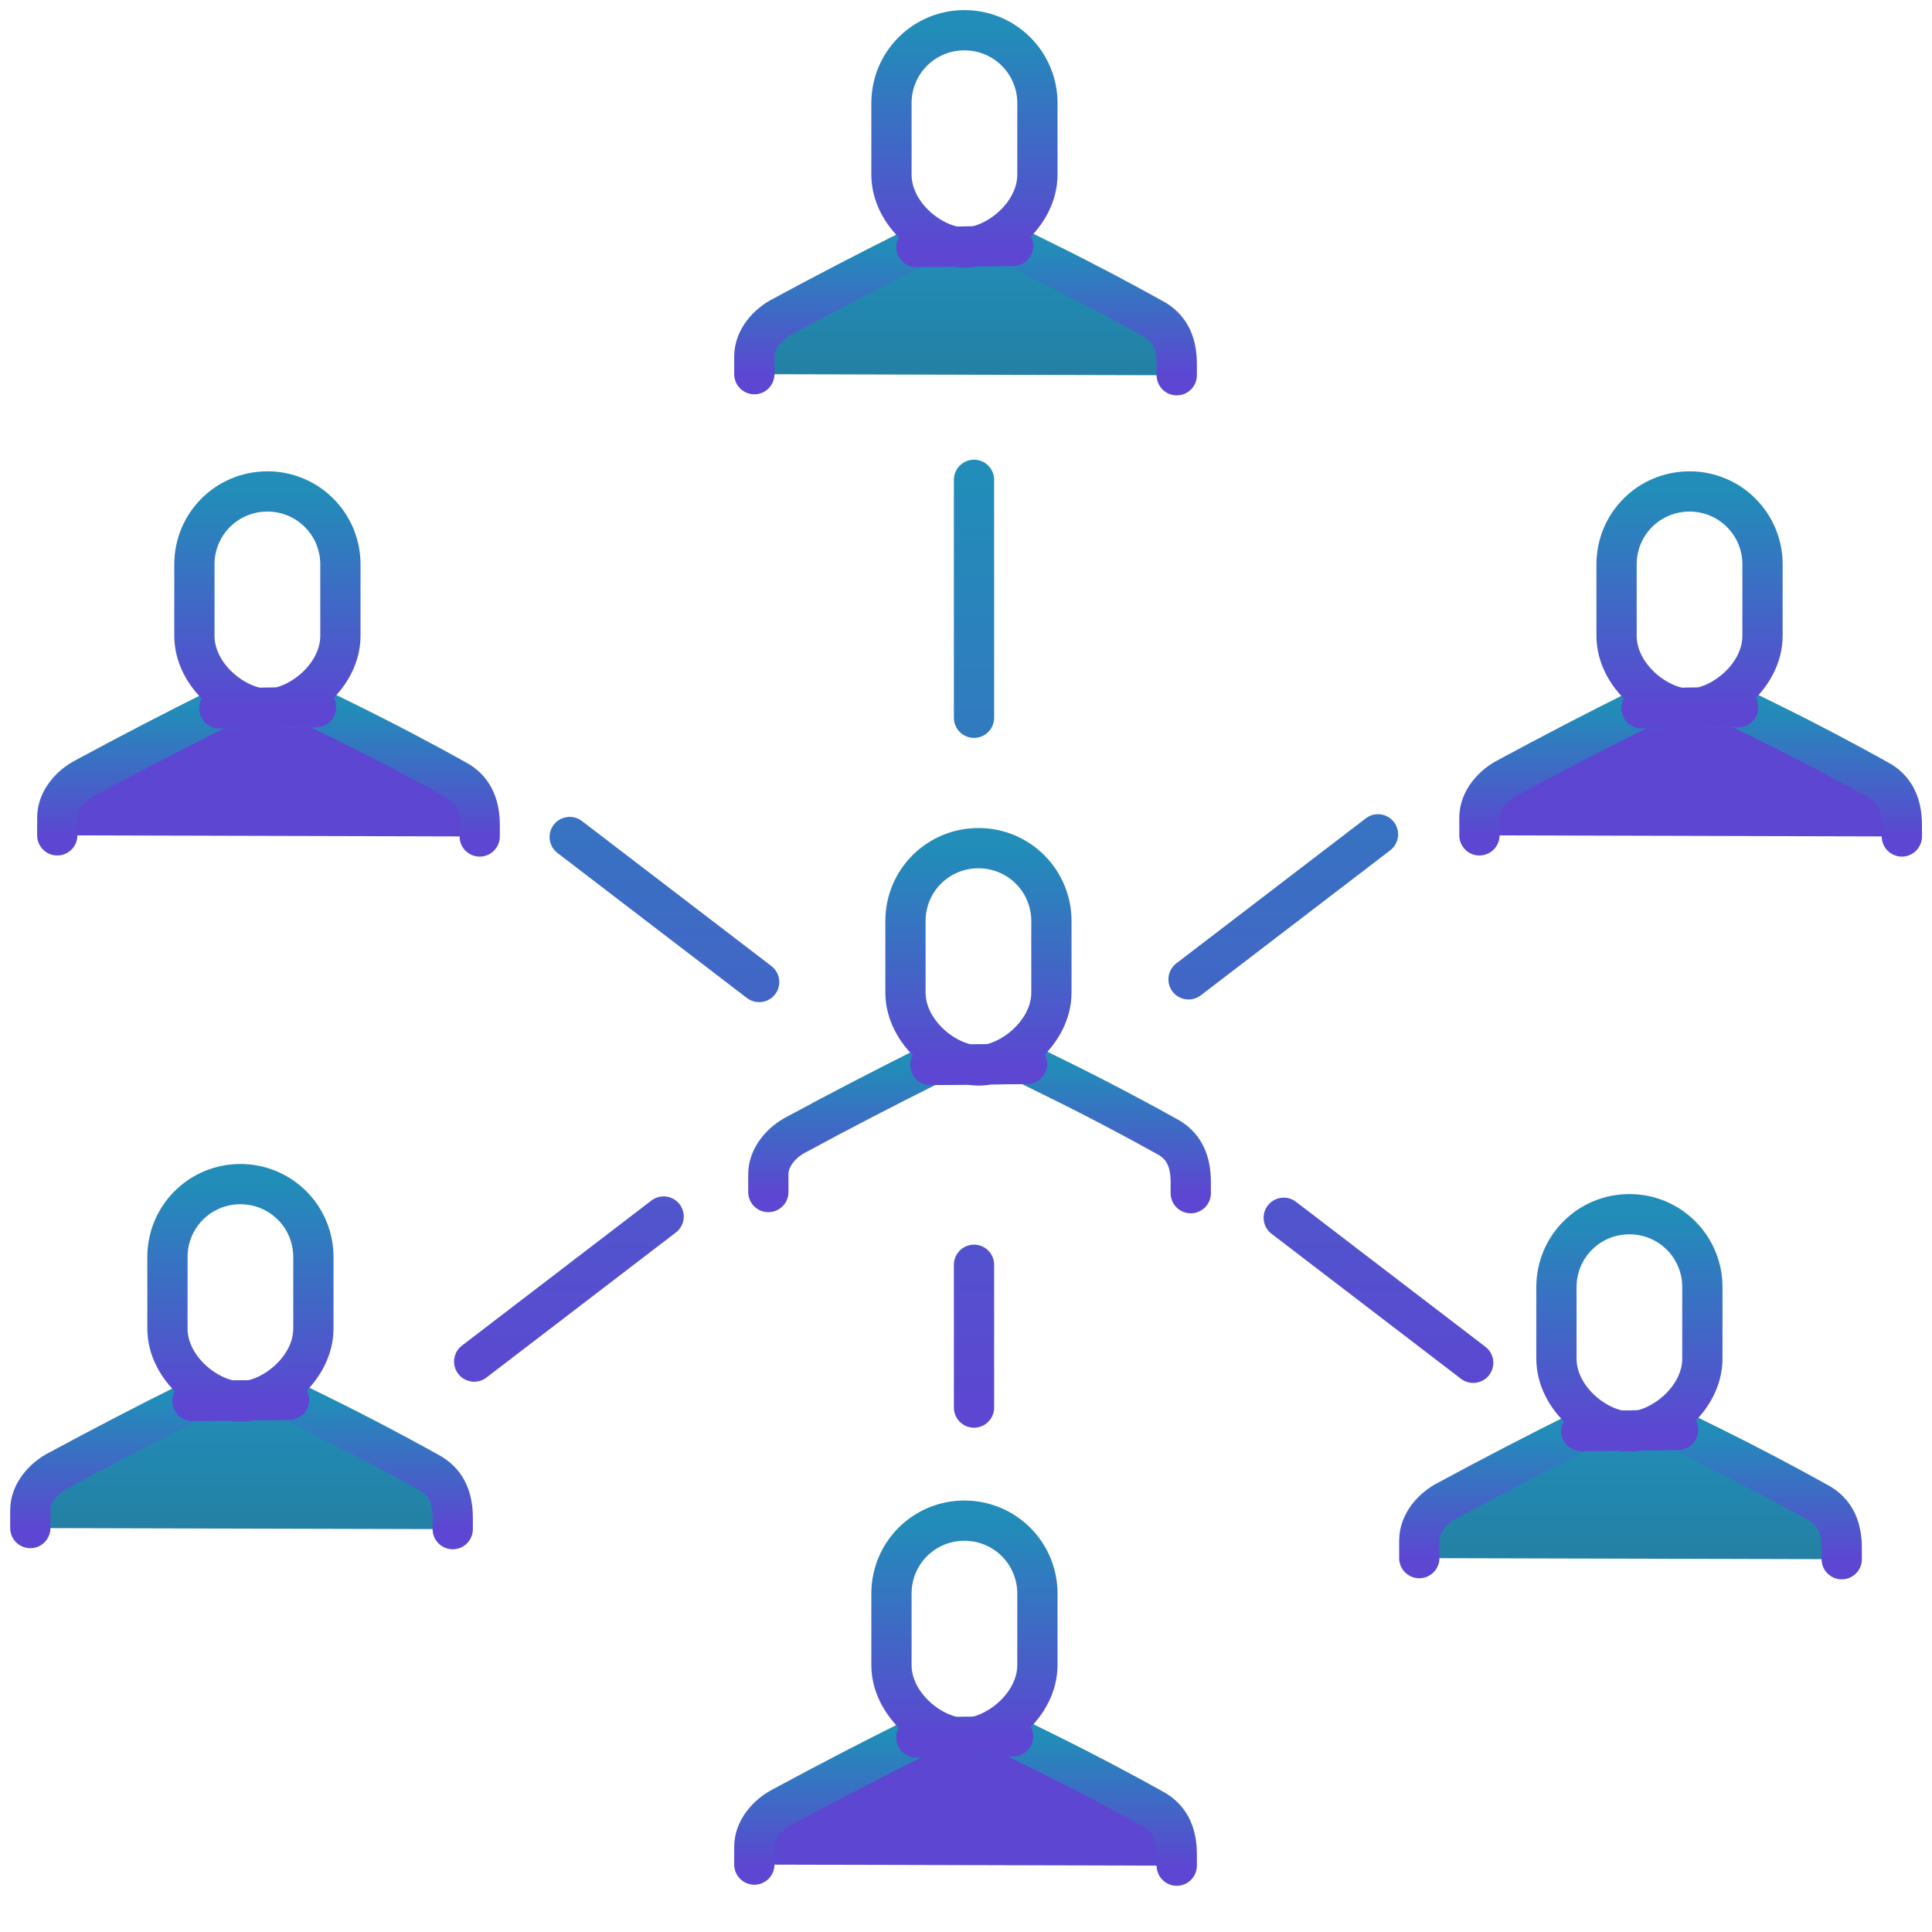 <svg xmlns="http://www.w3.org/2000/svg" width="48" height="48" viewBox="0 0 48 48" fill="none"><path d="M11.781 33.828L16.488 30.224M14.154 20.795L18.861 24.398M34.236 20.729L29.529 24.332M36.601 33.858L31.894 30.255M24.199 17.833V11.921M24.199 31.423V34.971" stroke="url(#paint0_linear_759_1181)" stroke-width="1" stroke-linecap="round" stroke-linejoin="round"></path><path d="M35.262 38.711V38.267C35.262 37.842 35.593 37.463 35.971 37.274C37.067 36.682 38.172 36.108 39.288 35.554L41.691 35.526C41.833 35.621 43.205 36.236 45.236 37.371C45.615 37.608 45.757 37.986 45.757 38.458V38.738" fill="url(#paint1_linear_759_1181)"></path><path d="M35.262 38.711V38.267C35.262 37.842 35.593 37.463 35.971 37.274C37.067 36.682 38.172 36.108 39.288 35.554L41.691 35.526C41.833 35.621 43.205 36.236 45.236 37.371C45.615 37.608 45.757 37.986 45.757 38.458V38.738" stroke="url(#paint2_linear_759_1181)" stroke-width="1" stroke-linecap="round" stroke-linejoin="round"></path><path d="M39.288 35.554L41.691 35.526M40.482 30.166C39.477 30.166 38.669 30.974 38.669 31.978V33.753C38.669 34.758 39.703 35.565 40.482 35.565C41.261 35.565 42.295 34.757 42.295 33.753V31.979C42.296 31.741 42.249 31.505 42.158 31.285C42.067 31.064 41.934 30.865 41.765 30.696C41.597 30.528 41.397 30.394 41.176 30.303C40.956 30.212 40.72 30.166 40.482 30.166Z" stroke="url(#paint3_linear_759_1181)" stroke-width="1" stroke-linecap="round" stroke-linejoin="round"></path><path d="M36.756 20.754V20.311C36.756 19.885 37.087 19.507 37.465 19.318C38.561 18.726 39.666 18.152 40.782 17.597L43.185 17.57C43.327 17.664 44.699 18.279 46.73 19.415C47.109 19.651 47.251 20.029 47.251 20.501V20.782" fill="url(#paint4_linear_759_1181)"></path><path d="M36.756 20.754V20.311C36.756 19.885 37.087 19.507 37.465 19.318C38.561 18.726 39.666 18.152 40.782 17.597L43.185 17.57C43.327 17.664 44.699 18.279 46.73 19.415C47.109 19.651 47.251 20.029 47.251 20.501V20.782" stroke="url(#paint5_linear_759_1181)" stroke-width="1" stroke-linecap="round" stroke-linejoin="round"></path><path d="M40.782 17.597L43.185 17.57M41.976 12.21C40.971 12.21 40.163 13.017 40.163 14.021V15.796C40.163 16.801 41.197 17.609 41.976 17.609C42.755 17.609 43.789 16.8 43.789 15.796V14.022C43.79 13.784 43.743 13.548 43.652 13.328C43.561 13.108 43.428 12.908 43.259 12.74C43.091 12.571 42.891 12.438 42.67 12.347C42.45 12.256 42.214 12.209 41.976 12.21Z" stroke="url(#paint6_linear_759_1181)" stroke-width="1" stroke-linecap="round" stroke-linejoin="round"></path><path d="M18.741 9.296V8.852C18.741 8.427 19.072 8.048 19.45 7.859C20.546 7.267 21.651 6.693 22.767 6.139L25.17 6.111C25.312 6.206 26.684 6.821 28.715 7.956C29.094 8.193 29.236 8.571 29.236 9.043V9.323" fill="url(#paint7_linear_759_1181)"></path><path d="M18.741 9.296V8.852C18.741 8.427 19.072 8.048 19.45 7.859C20.546 7.267 21.651 6.693 22.767 6.139L25.17 6.111C25.312 6.206 26.684 6.821 28.715 7.956C29.094 8.193 29.236 8.571 29.236 9.043V9.323" stroke="url(#paint8_linear_759_1181)" stroke-width="1" stroke-linecap="round" stroke-linejoin="round"></path><path d="M22.767 6.139L25.17 6.111M23.961 0.751C22.956 0.751 22.148 1.559 22.148 2.563V4.338C22.148 5.343 23.182 6.15 23.961 6.15C24.74 6.15 25.774 5.342 25.774 4.338V2.564C25.775 2.326 25.728 2.09 25.637 1.87C25.546 1.649 25.413 1.45 25.244 1.281C25.076 1.113 24.876 0.979 24.655 0.888C24.435 0.797 24.199 0.751 23.961 0.751Z" stroke="url(#paint9_linear_759_1181)" stroke-width="1" stroke-linecap="round" stroke-linejoin="round"></path><path d="M1.423 20.754V20.311C1.423 19.885 1.754 19.507 2.133 19.318C3.228 18.726 4.334 18.152 5.449 17.597L7.852 17.57C7.994 17.664 9.366 18.279 11.398 19.415C11.776 19.651 11.918 20.029 11.918 20.501V20.782" fill="url(#paint10_linear_759_1181)"></path><path d="M1.423 20.754V20.311C1.423 19.885 1.754 19.507 2.133 19.318C3.228 18.726 4.334 18.152 5.449 17.597L7.852 17.57C7.994 17.664 9.366 18.279 11.398 19.415C11.776 19.651 11.918 20.029 11.918 20.501V20.782" stroke="url(#paint11_linear_759_1181)" stroke-width="1" stroke-linecap="round" stroke-linejoin="round"></path><path d="M5.449 17.597L7.852 17.57M6.644 12.21C5.638 12.21 4.83 13.017 4.83 14.021V15.796C4.83 16.801 5.864 17.609 6.644 17.609C7.423 17.609 8.457 16.8 8.457 15.796V14.022C8.457 13.784 8.41 13.548 8.32 13.328C8.229 13.108 8.095 12.908 7.927 12.74C7.758 12.571 7.558 12.438 7.338 12.347C7.118 12.256 6.882 12.209 6.644 12.21Z" stroke="url(#paint12_linear_759_1181)" stroke-width="1" stroke-linecap="round" stroke-linejoin="round"></path><path d="M0.753 37.964V37.52C0.753 37.095 1.084 36.716 1.462 36.527C2.558 35.935 3.664 35.361 4.779 34.807L7.182 34.779C7.324 34.874 8.696 35.489 10.727 36.624C11.106 36.861 11.248 37.239 11.248 37.711V37.991" fill="url(#paint13_linear_759_1181)"></path><path d="M0.753 37.964V37.52C0.753 37.095 1.084 36.716 1.462 36.527C2.558 35.935 3.664 35.361 4.779 34.807L7.182 34.779C7.324 34.874 8.696 35.489 10.727 36.624C11.106 36.861 11.248 37.239 11.248 37.711V37.991" stroke="url(#paint14_linear_759_1181)" stroke-width="1" stroke-linecap="round" stroke-linejoin="round"></path><path d="M4.779 34.807L7.182 34.779M5.973 29.419C4.968 29.419 4.16 30.227 4.16 31.231V33.006C4.16 34.011 5.194 34.818 5.973 34.818C6.752 34.818 7.786 34.01 7.786 33.006V31.232C7.787 30.994 7.74 30.758 7.649 30.538C7.558 30.317 7.425 30.117 7.256 29.949C7.088 29.781 6.888 29.647 6.667 29.556C6.447 29.465 6.211 29.419 5.973 29.419Z" stroke="url(#paint15_linear_759_1181)" stroke-width="1" stroke-linecap="round" stroke-linejoin="round"></path><path d="M18.741 46.325V45.881C18.741 45.456 19.072 45.077 19.45 44.888C20.546 44.296 21.651 43.722 22.767 43.168L25.17 43.14C25.312 43.235 26.684 43.85 28.715 44.985C29.094 45.222 29.236 45.6 29.236 46.072V46.352" fill="url(#paint16_linear_759_1181)"></path><path d="M18.741 46.325V45.881C18.741 45.456 19.072 45.077 19.45 44.888C20.546 44.296 21.651 43.722 22.767 43.168L25.17 43.14C25.312 43.235 26.684 43.85 28.715 44.985C29.094 45.222 29.236 45.6 29.236 46.072V46.352" stroke="url(#paint17_linear_759_1181)" stroke-width="1" stroke-linecap="round" stroke-linejoin="round"></path><path d="M22.767 43.168L25.17 43.14M23.961 37.78C22.956 37.78 22.148 38.588 22.148 39.592V41.367C22.148 42.372 23.182 43.179 23.961 43.179C24.74 43.179 25.774 42.371 25.774 41.367V39.593C25.775 39.355 25.728 39.119 25.637 38.899C25.546 38.678 25.413 38.479 25.244 38.31C25.076 38.142 24.876 38.008 24.655 37.917C24.435 37.826 24.199 37.78 23.961 37.78Z" stroke="url(#paint18_linear_759_1181)" stroke-width="1" stroke-linecap="round" stroke-linejoin="round"></path><path d="M19.089 29.616V29.173C19.089 28.747 19.42 28.369 19.798 28.18C20.894 27.587 22 27.014 23.114 26.459L25.518 26.432C25.66 26.526 27.032 27.141 29.064 28.277C29.442 28.513 29.584 28.891 29.584 29.363V29.644" stroke="url(#paint19_linear_759_1181)" stroke-width="1" stroke-linecap="round" stroke-linejoin="round"></path><path d="M23.114 26.459L25.518 26.432M24.309 21.072C23.304 21.072 22.496 21.879 22.496 22.883V24.658C22.496 25.663 23.53 26.471 24.309 26.471C25.088 26.471 26.122 25.662 26.122 24.658V22.884C26.123 22.646 26.076 22.41 25.985 22.19C25.894 21.97 25.761 21.77 25.592 21.602C25.424 21.433 25.224 21.3 25.003 21.209C24.783 21.118 24.547 21.071 24.309 21.072Z" stroke="url(#paint20_linear_759_1181)" stroke-width="1" stroke-linecap="round" stroke-linejoin="round"></path><defs><linearGradient id="paint0_linear_759_1181" x1="24.191" y1="11.921" x2="24.191" y2="34.971" gradientUnits="userSpaceOnUse"><stop stop-color="#218DB8"></stop><stop offset="1" stop-color="#5D46D2"></stop></linearGradient><linearGradient id="paint1_linear_759_1181" x1="40.509" y1="35.526" x2="40.509" y2="38.738" gradientUnits="userSpaceOnUse"><stop stop-color="#218DB8"></stop><stop offset="1" stop-color="#2480A4"></stop></linearGradient><linearGradient id="paint2_linear_759_1181" x1="40.509" y1="35.526" x2="40.509" y2="38.738" gradientUnits="userSpaceOnUse"><stop stop-color="#218DB8"></stop><stop offset="1" stop-color="#5D46D2"></stop></linearGradient><linearGradient id="paint3_linear_759_1181" x1="40.482" y1="30.166" x2="40.482" y2="35.565" gradientUnits="userSpaceOnUse"><stop stop-color="#218DB8"></stop><stop offset="1" stop-color="#5D46D2"></stop></linearGradient><linearGradient id="paint4_linear_759_1181" x1="42.003" y1="17.57" x2="42.003" y2="20.782" gradientUnits="userSpaceOnUse"><stop stop-color="#5D46D2"></stop><stop offset="1" stop-color="#5D46D2"></stop></linearGradient><linearGradient id="paint5_linear_759_1181" x1="42.003" y1="17.57" x2="42.003" y2="20.782" gradientUnits="userSpaceOnUse"><stop stop-color="#218DB8"></stop><stop offset="1" stop-color="#5D46D2"></stop></linearGradient><linearGradient id="paint6_linear_759_1181" x1="41.976" y1="12.21" x2="41.976" y2="17.609" gradientUnits="userSpaceOnUse"><stop stop-color="#218DB8"></stop><stop offset="1" stop-color="#5D46D2"></stop></linearGradient><linearGradient id="paint7_linear_759_1181" x1="23.988" y1="6.111" x2="23.988" y2="9.323" gradientUnits="userSpaceOnUse"><stop stop-color="#218DB8"></stop><stop offset="1" stop-color="#2480A4"></stop></linearGradient><linearGradient id="paint8_linear_759_1181" x1="23.988" y1="6.111" x2="23.988" y2="9.323" gradientUnits="userSpaceOnUse"><stop stop-color="#218DB8"></stop><stop offset="1" stop-color="#5D46D2"></stop></linearGradient><linearGradient id="paint9_linear_759_1181" x1="23.961" y1="0.751" x2="23.961" y2="6.15" gradientUnits="userSpaceOnUse"><stop stop-color="#218DB8"></stop><stop offset="1" stop-color="#5D46D2"></stop></linearGradient><linearGradient id="paint10_linear_759_1181" x1="6.671" y1="17.57" x2="6.671" y2="20.782" gradientUnits="userSpaceOnUse"><stop stop-color="#5D46D2"></stop><stop offset="1" stop-color="#5D46D2"></stop></linearGradient><linearGradient id="paint11_linear_759_1181" x1="6.671" y1="17.57" x2="6.671" y2="20.782" gradientUnits="userSpaceOnUse"><stop stop-color="#218DB8"></stop><stop offset="1" stop-color="#5D46D2"></stop></linearGradient><linearGradient id="paint12_linear_759_1181" x1="6.644" y1="12.21" x2="6.644" y2="17.609" gradientUnits="userSpaceOnUse"><stop stop-color="#218DB8"></stop><stop offset="1" stop-color="#5D46D2"></stop></linearGradient><linearGradient id="paint13_linear_759_1181" x1="6" y1="34.779" x2="6" y2="37.991" gradientUnits="userSpaceOnUse"><stop stop-color="#218DB8"></stop><stop offset="1" stop-color="#2480A4"></stop></linearGradient><linearGradient id="paint14_linear_759_1181" x1="6" y1="34.779" x2="6" y2="37.991" gradientUnits="userSpaceOnUse"><stop stop-color="#218DB8"></stop><stop offset="1" stop-color="#5D46D2"></stop></linearGradient><linearGradient id="paint15_linear_759_1181" x1="5.973" y1="29.419" x2="5.973" y2="34.818" gradientUnits="userSpaceOnUse"><stop stop-color="#218DB8"></stop><stop offset="1" stop-color="#5D46D2"></stop></linearGradient><linearGradient id="paint16_linear_759_1181" x1="23.988" y1="43.14" x2="23.988" y2="46.352" gradientUnits="userSpaceOnUse"><stop stop-color="#5D46D2"></stop><stop offset="1" stop-color="#5D46D2"></stop></linearGradient><linearGradient id="paint17_linear_759_1181" x1="23.988" y1="43.14" x2="23.988" y2="46.352" gradientUnits="userSpaceOnUse"><stop stop-color="#218DB8"></stop><stop offset="1" stop-color="#5D46D2"></stop></linearGradient><linearGradient id="paint18_linear_759_1181" x1="23.961" y1="37.78" x2="23.961" y2="43.179" gradientUnits="userSpaceOnUse"><stop stop-color="#218DB8"></stop><stop offset="1" stop-color="#5D46D2"></stop></linearGradient><linearGradient id="paint19_linear_759_1181" x1="24.336" y1="26.432" x2="24.336" y2="29.644" gradientUnits="userSpaceOnUse"><stop stop-color="#218DB8"></stop><stop offset="1" stop-color="#5D46D2"></stop></linearGradient><linearGradient id="paint20_linear_759_1181" x1="24.309" y1="21.072" x2="24.309" y2="26.471" gradientUnits="userSpaceOnUse"><stop stop-color="#218DB8"></stop><stop offset="1" stop-color="#5D46D2"></stop></linearGradient></defs></svg>